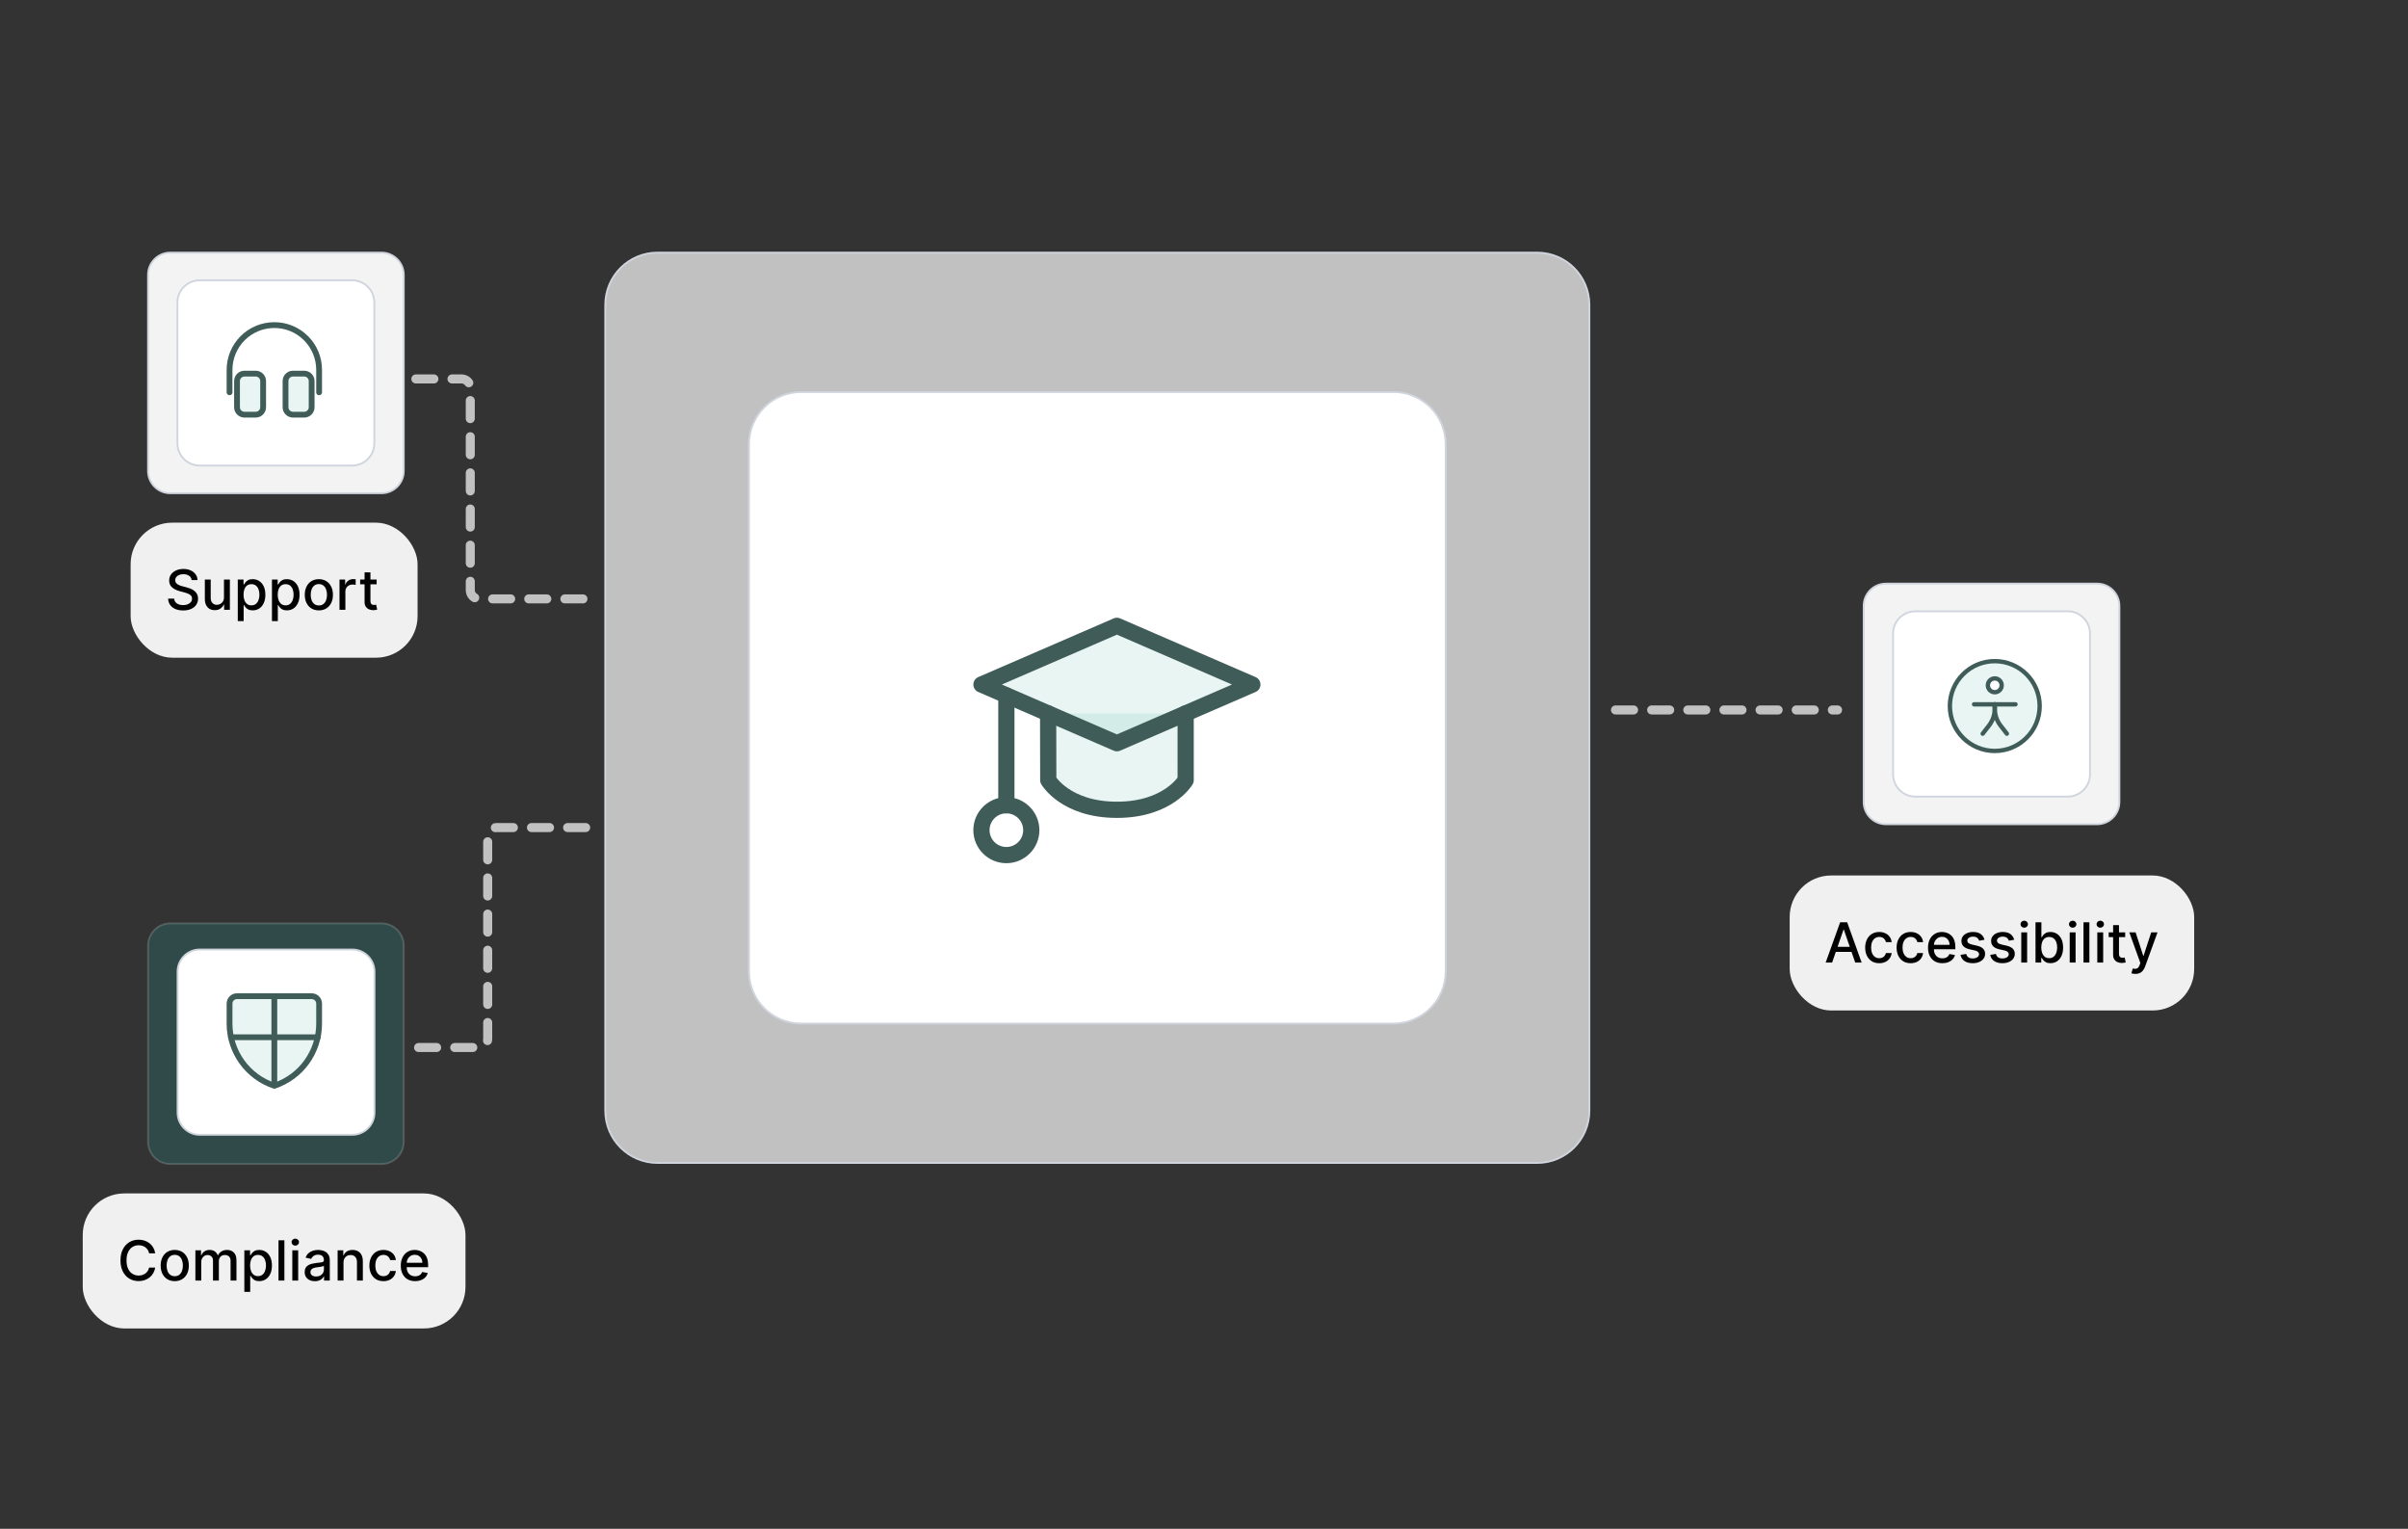 <svg width="553" height="351" viewBox="0 0 553 351" fill="none" xmlns="http://www.w3.org/2000/svg">
<rect x="0" y="0" width="553" height="351" fill="#333333" stroke="none"/>
<g clip-path="url(#clip0_11234_37944)">
<path d="M92.719 108.131L92.719 63.108C92.719 60.287 90.432 58 87.611 58L39.108 58C36.287 58 34 60.287 34 63.108L34 108.131C34 110.952 36.287 113.239 39.108 113.239L87.611 113.239C90.432 113.239 92.719 110.952 92.719 108.131Z" fill="#F3F3F3" stroke="#D0D5DD" stroke-width="0.426" stroke-miterlimit="10"/>
<path d="M365 255L365 70C365 63.373 359.627 58 353 58L151 58C144.373 58 139 63.373 139 70L139 255C139 261.627 144.373 267 151 267L353 267C359.627 267 365 261.627 365 255Z" fill="#C1C1C2" stroke="#D0D5DD" stroke-width="0.426" stroke-miterlimit="10"/>
<path opacity="0.22" d="M92.719 262.131L92.719 217.108C92.719 214.287 90.432 212 87.611 212L39.108 212C36.287 212 34 214.287 34 217.108L34 262.131C34 264.952 36.287 267.239 39.108 267.239L87.611 267.239C90.432 267.239 92.719 264.952 92.719 262.131Z" fill="#209E91" stroke="#D0D5DD" stroke-width="0.426" stroke-miterlimit="10"/>
<path d="M486.719 184.131L486.719 139.108C486.719 136.287 484.432 134 481.611 134L433.108 134C430.287 134 428 136.287 428 139.108L428 184.131C428 186.952 430.287 189.239 433.108 189.239L481.611 189.239C484.432 189.239 486.719 186.952 486.719 184.131Z" fill="#F3F3F3" stroke="#D0D5DD" stroke-width="0.426" stroke-miterlimit="10"/>
<path d="M85.968 101.782L85.968 69.46C85.968 66.638 83.681 64.352 80.86 64.352L45.857 64.352C43.036 64.352 40.749 66.638 40.749 69.46L40.749 101.782C40.749 104.603 43.036 106.89 45.857 106.89L80.86 106.89C83.681 106.89 85.968 104.603 85.968 101.782Z" fill="white" stroke="#D0D5DD" stroke-width="0.426" stroke-miterlimit="10"/>
<path d="M58.715 85.777H56.144C55.197 85.777 54.43 86.545 54.43 87.492V93.492C54.43 94.438 55.197 95.206 56.144 95.206H58.715C59.662 95.206 60.43 94.438 60.43 93.492V87.492C60.43 86.545 59.662 85.777 58.715 85.777Z" fill="#209E91" fill-opacity="0.102"/>
<path d="M69.858 85.777H67.286C66.339 85.777 65.572 86.545 65.572 87.492V93.492C65.572 94.438 66.339 95.206 67.286 95.206H69.858C70.804 95.206 71.572 94.438 71.572 93.492V87.492C71.572 86.545 70.804 85.777 69.858 85.777Z" fill="#209E91" fill-opacity="0.102"/>
<path d="M58.715 85.777H56.144C55.197 85.777 54.43 86.545 54.43 87.492V93.492C54.43 94.438 55.197 95.206 56.144 95.206H58.715C59.662 95.206 60.43 94.438 60.43 93.492V87.492C60.43 86.545 59.662 85.777 58.715 85.777Z" stroke="#3F5C59" stroke-width="1.333" stroke-linecap="round" stroke-linejoin="round"/>
<path d="M69.858 85.777H67.286C66.339 85.777 65.572 86.545 65.572 87.492V93.492C65.572 94.438 66.339 95.206 67.286 95.206H69.858C70.804 95.206 71.572 94.438 71.572 93.492V87.492C71.572 86.545 70.804 85.777 69.858 85.777Z" stroke="#3F5C59" stroke-width="1.333" stroke-linecap="round" stroke-linejoin="round"/>
<path d="M52.715 90.065V84.922C52.715 79.242 57.32 74.637 63.001 74.637C68.681 74.637 73.286 79.242 73.286 84.922V90.065" stroke="#3F5C59" stroke-width="1.333" stroke-linecap="round" stroke-linejoin="round"/>
<path d="M332 223L332 102C332 95.373 326.627 90 320 90L184 90C177.373 90 172 95.373 172 102L172 223C172 229.627 177.373 235 184 235L320 235C326.627 235 332 229.627 332 223Z" fill="white" stroke="#D0D5DD" stroke-width="0.426" stroke-miterlimit="10"/>
<path d="M231.114 196.322C234.275 196.322 236.837 193.76 236.837 190.599C236.837 187.438 234.275 184.875 231.114 184.875C227.953 184.875 225.39 187.438 225.39 190.599C225.39 193.76 227.953 196.322 231.114 196.322Z" fill="white"/>
<path d="M231.114 196.322C234.275 196.322 236.837 193.76 236.837 190.599C236.837 187.438 234.275 184.875 231.114 184.875C227.953 184.875 225.39 187.438 225.39 190.599C225.39 193.76 227.953 196.322 231.114 196.322Z" stroke="#3F5C59" stroke-width="3.722" stroke-linecap="round" stroke-linejoin="round"/>
<path d="M240.735 179.124C240.735 179.124 244.674 185.921 256.499 185.921C268.324 185.921 272.291 179.124 272.291 179.124L272.288 163.793H240.704L240.735 179.124Z" fill="#209E91" fill-opacity="0.102"/>
<path d="M256.501 143.684L287.608 157.162L256.501 170.639L225.394 157.162L256.501 143.684Z" fill="#209E91" fill-opacity="0.102"/>
<path d="M256.501 143.684L287.608 157.162L256.501 170.639L225.394 157.162L256.501 143.684Z" stroke="#3F5C59" stroke-width="3.722" stroke-linecap="round" stroke-linejoin="round"/>
<path d="M240.704 163.793L240.735 179.124C240.735 179.124 244.674 185.921 256.499 185.921C268.324 185.921 272.291 179.124 272.291 179.124L272.288 163.793" stroke="#3F5C59" stroke-width="3.722" stroke-linecap="round" stroke-linejoin="round"/>
<path d="M231.113 184.876V159.664" stroke="#3F5C59" stroke-width="3.722" stroke-linecap="round" stroke-linejoin="round"/>
<path d="M86 255.431L86 223.108C86 220.287 83.713 218 80.892 218L45.889 218C43.069 218 40.782 220.287 40.782 223.108L40.782 255.431C40.782 258.252 43.069 260.539 45.889 260.539L80.892 260.539C83.713 260.539 86 258.252 86 255.431Z" fill="white" stroke="#D0D5DD" stroke-width="0.426" stroke-miterlimit="10"/>
<path d="M479.968 177.782L479.968 145.46C479.968 142.638 477.681 140.352 474.86 140.352L439.857 140.352C437.036 140.352 434.749 142.638 434.749 145.46L434.749 177.782C434.749 180.603 437.036 182.89 439.857 182.89L474.86 182.89C477.681 182.89 479.968 180.603 479.968 177.782Z" fill="white" stroke="#D0D5DD" stroke-width="0.426" stroke-miterlimit="10"/>
<path fill-rule="evenodd" clip-rule="evenodd" d="M447.793 162.102C447.793 167.796 452.409 172.412 458.102 172.412C463.796 172.412 468.412 167.796 468.412 162.102C468.412 156.409 463.796 151.793 458.102 151.793C452.409 151.793 447.793 156.409 447.793 162.102ZM458.102 158.93C458.978 158.93 459.689 158.22 459.689 157.344C459.689 156.468 458.978 155.758 458.102 155.758C457.227 155.758 456.516 156.468 456.516 157.344C456.516 158.22 457.227 158.93 458.102 158.93Z" fill="#209E91" fill-opacity="0.102"/>
<path d="M456.517 157.344C456.517 157.765 456.684 158.168 456.981 158.465C457.279 158.763 457.682 158.93 458.103 158.93C458.523 158.93 458.927 158.763 459.224 158.465C459.522 158.168 459.689 157.765 459.689 157.344C459.689 156.923 459.522 156.52 459.224 156.222C458.927 155.925 458.523 155.758 458.103 155.758C457.682 155.758 457.279 155.925 456.981 156.222C456.684 156.52 456.517 156.923 456.517 157.344Z" fill="white"/>
<path d="M458.102 172.412C452.409 172.412 447.793 167.796 447.793 162.102C447.793 156.409 452.409 151.793 458.102 151.793C463.796 151.793 468.412 156.409 468.412 162.102C468.412 167.796 463.796 172.412 458.102 172.412Z" stroke="#3F5C59" stroke-linecap="round" stroke-linejoin="round"/>
<path d="M456.517 157.344C456.517 157.765 456.684 158.168 456.981 158.465C457.279 158.763 457.682 158.93 458.103 158.93C458.523 158.93 458.927 158.763 459.224 158.465C459.522 158.168 459.689 157.765 459.689 157.344C459.689 156.923 459.522 156.52 459.224 156.222C458.927 155.925 458.523 155.758 458.103 155.758C457.682 155.758 457.279 155.925 456.981 156.222C456.684 156.52 456.517 156.923 456.517 157.344Z" stroke="#3F5C59"/>
<path d="M453.344 161.707H462.861" stroke="#3F5C59" stroke-linecap="round" stroke-linejoin="round"/>
<path d="M455.327 168.448L456.766 166.597C457.633 165.484 458.103 164.113 458.103 162.702V161.707" stroke="#3F5C59" stroke-linecap="round" stroke-linejoin="round"/>
<path d="M460.878 168.448L459.439 166.597C458.573 165.484 458.103 164.113 458.103 162.702V161.707" stroke="#3F5C59" stroke-linecap="round" stroke-linejoin="round"/>
<path d="M95.5 87H106C107.105 87 108 87.895 108 89V135.5C108 136.605 108.895 137.5 110 137.5H134.5" stroke="#C1C1C2" stroke-width="2.074" stroke-linecap="round" stroke-dasharray="4.15 4.15"/>
<path d="M134.5 190H114C112.895 190 112 190.895 112 192V238.5C112 239.605 111.105 240.5 110 240.5H95.5" stroke="#C1C1C2" stroke-width="2.074" stroke-linecap="round" stroke-dasharray="4.15 4.15"/>
<path d="M371 163H400.423H409.25H422" stroke="#C1C1C2" stroke-width="2.074" stroke-linecap="round" stroke-dasharray="4.15 4.15"/>
<path d="M71.572 228.715H54.429C53.482 228.715 52.715 229.482 52.715 230.429V235.016C52.715 241.49 56.858 247.239 63.001 249.286C69.143 247.239 73.286 241.49 73.286 235.016V230.429C73.286 229.482 72.519 228.715 71.572 228.715Z" fill="#209E91" fill-opacity="0.102"/>
<path d="M71.572 228.715H54.429C53.482 228.715 52.715 229.482 52.715 230.429V235.016C52.715 241.49 56.858 247.239 63.001 249.286C69.143 247.239 73.286 241.49 73.286 235.016V230.429C73.286 229.482 72.519 228.715 71.572 228.715Z" stroke="#3F5C59" stroke-width="1.333" stroke-linecap="round" stroke-linejoin="round"/>
<path d="M53.043 238.141H72.959" stroke="#3F5C59" stroke-width="1.333" stroke-linecap="round" stroke-linejoin="round"/>
<path d="M63 249.286V228.715" stroke="#3F5C59" stroke-width="1.333"/>
<rect x="30" y="120" width="65.897" height="31" rx="9.538" fill="#F0F0F0"/>
<path d="M44.01 133.18C43.962 132.753 43.763 132.422 43.413 132.187C43.064 131.949 42.625 131.83 42.095 131.83C41.715 131.83 41.387 131.89 41.11 132.011C40.833 132.128 40.618 132.291 40.464 132.498C40.314 132.703 40.239 132.936 40.239 133.198C40.239 133.418 40.29 133.608 40.392 133.767C40.497 133.927 40.634 134.061 40.803 134.169C40.975 134.275 41.158 134.364 41.354 134.436C41.55 134.505 41.738 134.562 41.919 134.608L42.822 134.842C43.117 134.915 43.419 135.012 43.73 135.136C44.04 135.259 44.327 135.422 44.592 135.624C44.857 135.825 45.071 136.075 45.234 136.373C45.399 136.671 45.482 137.028 45.482 137.444C45.482 137.968 45.346 138.433 45.075 138.839C44.807 139.246 44.418 139.566 43.906 139.801C43.397 140.036 42.781 140.154 42.059 140.154C41.366 140.154 40.767 140.044 40.261 139.824C39.755 139.604 39.359 139.292 39.073 138.889C38.787 138.483 38.629 138.001 38.599 137.444H39.999C40.026 137.778 40.135 138.056 40.324 138.279C40.517 138.499 40.762 138.663 41.06 138.772C41.362 138.877 41.691 138.93 42.05 138.93C42.444 138.93 42.795 138.868 43.102 138.744C43.412 138.618 43.656 138.443 43.834 138.221C44.011 137.995 44.1 137.731 44.1 137.43C44.1 137.156 44.022 136.932 43.865 136.757C43.712 136.583 43.502 136.438 43.237 136.324C42.975 136.209 42.679 136.108 42.348 136.021L41.255 135.723C40.514 135.521 39.927 135.225 39.493 134.833C39.063 134.442 38.847 133.924 38.847 133.28C38.847 132.747 38.992 132.282 39.281 131.884C39.57 131.487 39.962 131.178 40.455 130.958C40.949 130.736 41.506 130.624 42.126 130.624C42.753 130.624 43.305 130.734 43.784 130.954C44.266 131.174 44.645 131.476 44.922 131.862C45.199 132.244 45.343 132.684 45.355 133.18H44.01ZM51.436 137.123V133.063H52.791V140H51.463V138.799H51.39C51.231 139.169 50.975 139.478 50.623 139.725C50.273 139.968 49.838 140.09 49.317 140.09C48.872 140.09 48.477 139.992 48.134 139.797C47.794 139.598 47.526 139.304 47.33 138.916C47.138 138.528 47.041 138.047 47.041 137.475V133.063H48.392V137.313C48.392 137.785 48.523 138.162 48.785 138.442C49.047 138.722 49.387 138.862 49.805 138.862C50.058 138.862 50.309 138.799 50.559 138.672C50.812 138.546 51.022 138.355 51.187 138.099C51.356 137.843 51.439 137.518 51.436 137.123ZM54.605 142.601V133.063H55.924V134.187H56.037C56.115 134.043 56.228 133.876 56.375 133.686C56.523 133.497 56.728 133.331 56.989 133.189C57.252 133.045 57.598 132.973 58.028 132.973C58.588 132.973 59.088 133.114 59.528 133.397C59.967 133.68 60.312 134.088 60.562 134.621C60.815 135.154 60.941 135.795 60.941 136.545C60.941 137.295 60.816 137.938 60.566 138.473C60.316 139.006 59.973 139.417 59.537 139.706C59.1 139.992 58.602 140.135 58.042 140.135C57.62 140.135 57.276 140.065 57.008 139.923C56.743 139.782 56.535 139.616 56.384 139.426C56.234 139.237 56.118 139.068 56.037 138.921H55.955V142.601H54.605ZM55.928 136.531C55.928 137.019 55.999 137.447 56.141 137.814C56.282 138.181 56.487 138.469 56.755 138.677C57.023 138.881 57.351 138.984 57.739 138.984C58.143 138.984 58.48 138.877 58.751 138.663C59.022 138.446 59.227 138.153 59.365 137.782C59.507 137.412 59.577 136.995 59.577 136.531C59.577 136.074 59.508 135.663 59.37 135.299C59.234 134.934 59.029 134.647 58.755 134.436C58.484 134.225 58.146 134.12 57.739 134.12C57.348 134.12 57.017 134.221 56.746 134.422C56.478 134.624 56.274 134.906 56.136 135.267C55.997 135.628 55.928 136.05 55.928 136.531ZM62.454 142.601V133.063H63.773V134.187H63.886C63.964 134.043 64.077 133.876 64.225 133.686C64.372 133.497 64.577 133.331 64.839 133.189C65.101 133.045 65.447 132.973 65.878 132.973C66.438 132.973 66.938 133.114 67.377 133.397C67.817 133.68 68.161 134.088 68.411 134.621C68.664 135.154 68.791 135.795 68.791 136.545C68.791 137.295 68.666 137.938 68.416 138.473C68.166 139.006 67.823 139.417 67.386 139.706C66.95 139.992 66.451 140.135 65.891 140.135C65.47 140.135 65.125 140.065 64.857 139.923C64.592 139.782 64.384 139.616 64.234 139.426C64.083 139.237 63.967 139.068 63.886 138.921H63.805V142.601H62.454ZM63.778 136.531C63.778 137.019 63.848 137.447 63.99 137.814C64.131 138.181 64.336 138.469 64.604 138.677C64.872 138.881 65.2 138.984 65.589 138.984C65.992 138.984 66.329 138.877 66.6 138.663C66.871 138.446 67.076 138.153 67.215 137.782C67.356 137.412 67.427 136.995 67.427 136.531C67.427 136.074 67.358 135.663 67.219 135.299C67.084 134.934 66.879 134.647 66.605 134.436C66.334 134.225 65.995 134.12 65.589 134.12C65.197 134.12 64.866 134.221 64.595 134.422C64.327 134.624 64.124 134.906 63.985 135.267C63.847 135.628 63.778 136.05 63.778 136.531ZM73.226 140.14C72.575 140.14 72.008 139.991 71.523 139.693C71.038 139.395 70.662 138.978 70.394 138.442C70.126 137.906 69.992 137.28 69.992 136.563C69.992 135.843 70.126 135.214 70.394 134.675C70.662 134.136 71.038 133.718 71.523 133.42C72.008 133.122 72.575 132.973 73.226 132.973C73.876 132.973 74.444 133.122 74.928 133.42C75.413 133.718 75.789 134.136 76.057 134.675C76.325 135.214 76.459 135.843 76.459 136.563C76.459 137.28 76.325 137.906 76.057 138.442C75.789 138.978 75.413 139.395 74.928 139.693C74.444 139.991 73.876 140.14 73.226 140.14ZM73.23 139.006C73.652 139.006 74.001 138.895 74.278 138.672C74.555 138.449 74.76 138.153 74.892 137.782C75.028 137.412 75.095 137.004 75.095 136.559C75.095 136.116 75.028 135.709 74.892 135.339C74.76 134.966 74.555 134.666 74.278 134.44C74.001 134.215 73.652 134.102 73.23 134.102C72.806 134.102 72.453 134.215 72.173 134.44C71.896 134.666 71.69 134.966 71.555 135.339C71.422 135.709 71.356 136.116 71.356 136.559C71.356 137.004 71.422 137.412 71.555 137.782C71.69 138.153 71.896 138.449 72.173 138.672C72.453 138.895 72.806 139.006 73.23 139.006ZM77.967 140V133.063H79.272V134.165H79.344C79.471 133.792 79.693 133.498 80.013 133.284C80.335 133.067 80.699 132.959 81.106 132.959C81.19 132.959 81.289 132.962 81.404 132.968C81.521 132.974 81.613 132.982 81.679 132.991V134.282C81.625 134.267 81.529 134.251 81.39 134.233C81.252 134.212 81.113 134.201 80.975 134.201C80.655 134.201 80.371 134.269 80.121 134.404C79.874 134.537 79.678 134.722 79.534 134.96C79.389 135.195 79.317 135.463 79.317 135.764V140H77.967ZM86.496 133.063V134.147H82.707V133.063H86.496ZM83.723 131.401H85.073V137.963C85.073 138.225 85.112 138.422 85.191 138.555C85.269 138.684 85.37 138.773 85.493 138.821C85.62 138.866 85.757 138.889 85.904 138.889C86.013 138.889 86.107 138.881 86.189 138.866C86.27 138.851 86.333 138.839 86.378 138.83L86.622 139.946C86.544 139.976 86.433 140.006 86.288 140.036C86.144 140.069 85.963 140.087 85.746 140.09C85.391 140.096 85.06 140.033 84.752 139.901C84.445 139.768 84.197 139.563 84.007 139.286C83.818 139.009 83.723 138.662 83.723 138.243V131.401Z" fill="#020202"/>
<rect x="19" y="274" width="87.897" height="31" rx="9.538" fill="#F0F0F0"/>
<path d="M35.647 287.758H34.238C34.184 287.457 34.083 287.192 33.935 286.964C33.788 286.735 33.607 286.541 33.394 286.381C33.18 286.221 32.94 286.101 32.675 286.02C32.413 285.938 32.135 285.898 31.84 285.898C31.307 285.898 30.83 286.032 30.408 286.3C29.99 286.568 29.659 286.961 29.415 287.478C29.174 287.996 29.053 288.629 29.053 289.375C29.053 290.128 29.174 290.763 29.415 291.281C29.659 291.799 29.991 292.19 30.413 292.455C30.834 292.72 31.308 292.853 31.835 292.853C32.127 292.853 32.404 292.814 32.666 292.735C32.931 292.654 33.171 292.535 33.385 292.379C33.598 292.222 33.779 292.031 33.926 291.805C34.077 291.576 34.181 291.314 34.238 291.019L35.647 291.024C35.572 291.478 35.426 291.897 35.209 292.279C34.995 292.659 34.72 292.987 34.383 293.264C34.048 293.538 33.666 293.75 33.235 293.901C32.805 294.051 32.335 294.126 31.826 294.126C31.026 294.126 30.312 293.937 29.686 293.557C29.059 293.175 28.566 292.629 28.204 291.918C27.846 291.207 27.667 290.36 27.667 289.375C27.667 288.388 27.848 287.54 28.209 286.833C28.57 286.122 29.064 285.577 29.69 285.198C30.316 284.815 31.029 284.624 31.826 284.624C32.317 284.624 32.775 284.695 33.199 284.836C33.627 284.975 34.011 285.18 34.351 285.451C34.691 285.719 34.973 286.047 35.196 286.435C35.418 286.821 35.569 287.262 35.647 287.758ZM40.131 294.14C39.48 294.14 38.913 293.991 38.428 293.693C37.943 293.395 37.567 292.978 37.299 292.442C37.031 291.906 36.897 291.28 36.897 290.563C36.897 289.843 37.031 289.214 37.299 288.675C37.567 288.136 37.943 287.718 38.428 287.42C38.913 287.122 39.48 286.973 40.131 286.973C40.781 286.973 41.349 287.122 41.833 287.42C42.318 287.718 42.694 288.136 42.962 288.675C43.23 289.214 43.364 289.843 43.364 290.563C43.364 291.28 43.23 291.906 42.962 292.442C42.694 292.978 42.318 293.395 41.833 293.693C41.349 293.991 40.781 294.14 40.131 294.14ZM40.135 293.006C40.557 293.006 40.906 292.895 41.183 292.672C41.46 292.449 41.665 292.153 41.797 291.782C41.933 291.412 42.001 291.004 42.001 290.559C42.001 290.116 41.933 289.709 41.797 289.339C41.665 288.966 41.46 288.666 41.183 288.44C40.906 288.215 40.557 288.102 40.135 288.102C39.711 288.102 39.358 288.215 39.078 288.44C38.801 288.666 38.595 288.966 38.46 289.339C38.327 289.709 38.261 290.116 38.261 290.559C38.261 291.004 38.327 291.412 38.46 291.782C38.595 292.153 38.801 292.449 39.078 292.672C39.358 292.895 39.711 293.006 40.135 293.006ZM44.872 294V287.063H46.168V288.192H46.254C46.398 287.81 46.635 287.512 46.963 287.298C47.291 287.081 47.684 286.973 48.142 286.973C48.605 286.973 48.994 287.081 49.307 287.298C49.623 287.515 49.856 287.813 50.007 288.192H50.079C50.245 287.822 50.508 287.527 50.869 287.307C51.231 287.084 51.661 286.973 52.161 286.973C52.79 286.973 53.304 287.17 53.701 287.564C54.102 287.959 54.302 288.553 54.302 289.348V294H52.951V289.475C52.951 289.005 52.824 288.665 52.568 288.454C52.312 288.243 52.006 288.138 51.651 288.138C51.211 288.138 50.869 288.273 50.626 288.544C50.382 288.812 50.26 289.157 50.26 289.579V294H48.914V289.389C48.914 289.012 48.796 288.71 48.562 288.481C48.327 288.252 48.021 288.138 47.645 288.138C47.389 288.138 47.153 288.206 46.936 288.341C46.722 288.474 46.549 288.659 46.416 288.897C46.287 289.134 46.222 289.41 46.222 289.723V294H44.872ZM56.112 296.601V287.063H57.431V288.187H57.543C57.622 288.043 57.735 287.876 57.882 287.686C58.03 287.497 58.234 287.331 58.496 287.189C58.758 287.045 59.105 286.973 59.535 286.973C60.095 286.973 60.595 287.114 61.035 287.397C61.474 287.68 61.819 288.088 62.069 288.621C62.322 289.154 62.448 289.795 62.448 290.545C62.448 291.295 62.323 291.938 62.073 292.473C61.823 293.006 61.48 293.417 61.044 293.706C60.607 293.992 60.109 294.135 59.549 294.135C59.127 294.135 58.782 294.065 58.514 293.923C58.249 293.782 58.042 293.616 57.891 293.426C57.741 293.237 57.625 293.068 57.543 292.921H57.462V296.601H56.112ZM57.435 290.531C57.435 291.019 57.506 291.447 57.647 291.814C57.789 292.181 57.993 292.469 58.261 292.677C58.529 292.881 58.858 292.984 59.246 292.984C59.65 292.984 59.987 292.877 60.258 292.663C60.529 292.446 60.733 292.153 60.872 291.782C61.013 291.412 61.084 290.995 61.084 290.531C61.084 290.074 61.015 289.663 60.876 289.299C60.741 288.934 60.536 288.647 60.262 288.436C59.991 288.225 59.653 288.12 59.246 288.12C58.855 288.12 58.523 288.221 58.252 288.422C57.984 288.624 57.781 288.906 57.643 289.267C57.504 289.628 57.435 290.05 57.435 290.531ZM65.311 284.751V294H63.961V284.751H65.311ZM67.128 294V287.063H68.478V294H67.128ZM67.81 285.993C67.575 285.993 67.374 285.914 67.205 285.758C67.039 285.598 66.957 285.408 66.957 285.189C66.957 284.966 67.039 284.776 67.205 284.62C67.374 284.46 67.575 284.38 67.81 284.38C68.045 284.38 68.245 284.46 68.411 284.62C68.579 284.776 68.664 284.966 68.664 285.189C68.664 285.408 68.579 285.598 68.411 285.758C68.245 285.914 68.045 285.993 67.81 285.993ZM72.314 294.154C71.874 294.154 71.477 294.072 71.122 293.91C70.766 293.744 70.485 293.505 70.277 293.192C70.072 292.878 69.97 292.495 69.97 292.04C69.97 291.649 70.045 291.326 70.196 291.073C70.346 290.821 70.55 290.62 70.806 290.473C71.061 290.325 71.347 290.214 71.664 290.139C71.98 290.063 72.302 290.006 72.63 289.967C73.046 289.919 73.383 289.88 73.642 289.85C73.901 289.816 74.089 289.764 74.206 289.691C74.324 289.619 74.382 289.502 74.382 289.339V289.308C74.382 288.913 74.271 288.608 74.048 288.391C73.829 288.174 73.5 288.066 73.064 288.066C72.609 288.066 72.251 288.166 71.989 288.368C71.73 288.567 71.551 288.788 71.451 289.032L70.182 288.743C70.333 288.321 70.553 287.981 70.842 287.722C71.134 287.46 71.469 287.271 71.849 287.153C72.228 287.033 72.627 286.973 73.046 286.973C73.323 286.973 73.616 287.006 73.926 287.072C74.24 287.135 74.531 287.253 74.802 287.424C75.076 287.596 75.301 287.841 75.475 288.16C75.65 288.477 75.737 288.888 75.737 289.393V294H74.419V293.052H74.364C74.277 293.226 74.146 293.398 73.972 293.566C73.797 293.735 73.573 293.875 73.299 293.986C73.025 294.098 72.696 294.154 72.314 294.154ZM72.608 293.07C72.981 293.07 73.3 292.996 73.565 292.848C73.833 292.701 74.036 292.508 74.175 292.27C74.316 292.029 74.387 291.772 74.387 291.498V290.604C74.339 290.652 74.246 290.697 74.107 290.739C73.972 290.778 73.816 290.813 73.642 290.843C73.467 290.87 73.297 290.896 73.132 290.92C72.966 290.941 72.827 290.959 72.716 290.974C72.454 291.007 72.215 291.063 71.998 291.141C71.784 291.219 71.612 291.332 71.483 291.48C71.356 291.624 71.293 291.817 71.293 292.058C71.293 292.392 71.417 292.645 71.664 292.817C71.91 292.985 72.225 293.07 72.608 293.07ZM78.886 289.881V294H77.536V287.063H78.832V288.192H78.918C79.078 287.825 79.328 287.53 79.668 287.307C80.011 287.084 80.443 286.973 80.964 286.973C81.437 286.973 81.851 287.072 82.206 287.271C82.561 287.466 82.837 287.758 83.032 288.147C83.228 288.535 83.326 289.015 83.326 289.588V294H81.975V289.75C81.975 289.247 81.845 288.854 81.583 288.571C81.321 288.285 80.961 288.142 80.503 288.142C80.19 288.142 79.912 288.21 79.668 288.346C79.427 288.481 79.236 288.68 79.094 288.942C78.956 289.201 78.886 289.514 78.886 289.881ZM88.059 294.14C87.388 294.14 86.809 293.988 86.325 293.684C85.843 293.377 85.473 292.954 85.214 292.415C84.955 291.876 84.825 291.259 84.825 290.563C84.825 289.859 84.958 289.237 85.223 288.698C85.488 288.156 85.861 287.733 86.343 287.429C86.825 287.125 87.392 286.973 88.046 286.973C88.572 286.973 89.042 287.07 89.455 287.266C89.867 287.459 90.2 287.73 90.453 288.079C90.709 288.428 90.861 288.836 90.909 289.303H89.595C89.522 288.978 89.357 288.698 89.098 288.463C88.842 288.228 88.499 288.111 88.068 288.111C87.692 288.111 87.362 288.21 87.079 288.409C86.799 288.605 86.581 288.885 86.424 289.249C86.267 289.61 86.189 290.038 86.189 290.531C86.189 291.037 86.266 291.474 86.42 291.841C86.573 292.209 86.79 292.493 87.07 292.695C87.353 292.897 87.686 292.997 88.068 292.997C88.324 292.997 88.556 292.951 88.764 292.857C88.974 292.761 89.15 292.624 89.292 292.446C89.436 292.269 89.537 292.055 89.595 291.805H90.909C90.861 292.254 90.715 292.654 90.471 293.006C90.227 293.359 89.9 293.636 89.491 293.837C89.084 294.039 88.607 294.14 88.059 294.14ZM95.343 294.14C94.659 294.14 94.071 293.994 93.577 293.702C93.086 293.407 92.707 292.993 92.439 292.46C92.174 291.924 92.041 291.296 92.041 290.577C92.041 289.866 92.174 289.24 92.439 288.698C92.707 288.156 93.08 287.733 93.559 287.429C94.04 287.125 94.603 286.973 95.248 286.973C95.639 286.973 96.019 287.037 96.386 287.167C96.753 287.296 97.083 287.5 97.375 287.777C97.667 288.054 97.897 288.413 98.066 288.856C98.235 289.296 98.319 289.83 98.319 290.459V290.938H92.805V289.926H96.996C96.996 289.571 96.923 289.256 96.779 288.982C96.634 288.705 96.431 288.487 96.169 288.328C95.91 288.168 95.606 288.088 95.257 288.088C94.877 288.088 94.546 288.181 94.263 288.368C93.983 288.552 93.766 288.793 93.613 289.091C93.462 289.386 93.387 289.706 93.387 290.053V290.843C93.387 291.307 93.468 291.701 93.631 292.026C93.797 292.352 94.027 292.6 94.322 292.772C94.617 292.94 94.962 293.024 95.356 293.024C95.612 293.024 95.846 292.988 96.056 292.916C96.267 292.841 96.449 292.729 96.603 292.582C96.756 292.434 96.874 292.252 96.955 292.035L98.233 292.266C98.131 292.642 97.947 292.972 97.682 293.255C97.42 293.535 97.091 293.753 96.693 293.91C96.299 294.063 95.849 294.14 95.343 294.14Z" fill="#020202"/>
<rect x="411" y="201" width="92.897" height="31" rx="9.538" fill="#F0F0F0"/>
<path d="M420.746 221H419.265L422.593 211.751H424.206L427.534 221H426.053L423.438 213.431H423.366L420.746 221ZM420.995 217.378H425.8V218.552H420.995V217.378ZM431.572 221.14C430.9 221.14 430.322 220.988 429.838 220.684C429.356 220.377 428.985 219.954 428.727 219.415C428.468 218.876 428.338 218.259 428.338 217.563C428.338 216.859 428.471 216.237 428.736 215.698C429.001 215.156 429.374 214.733 429.856 214.429C430.337 214.125 430.905 213.973 431.558 213.973C432.085 213.973 432.555 214.07 432.967 214.266C433.38 214.459 433.713 214.73 433.965 215.079C434.221 215.428 434.373 215.836 434.422 216.303H433.107C433.035 215.978 432.87 215.698 432.611 215.463C432.355 215.228 432.011 215.111 431.581 215.111C431.205 215.111 430.875 215.21 430.592 215.409C430.312 215.605 430.093 215.885 429.937 216.249C429.78 216.61 429.702 217.038 429.702 217.531C429.702 218.037 429.779 218.474 429.932 218.841C430.086 219.209 430.303 219.493 430.583 219.695C430.866 219.897 431.198 219.997 431.581 219.997C431.837 219.997 432.069 219.951 432.276 219.857C432.487 219.761 432.663 219.624 432.805 219.446C432.949 219.269 433.05 219.055 433.107 218.805H434.422C434.373 219.254 434.227 219.654 433.984 220.006C433.74 220.359 433.413 220.636 433.004 220.837C432.597 221.039 432.12 221.14 431.572 221.14ZM438.788 221.14C438.116 221.14 437.538 220.988 437.054 220.684C436.572 220.377 436.201 219.954 435.943 219.415C435.684 218.876 435.554 218.259 435.554 217.563C435.554 216.859 435.687 216.237 435.952 215.698C436.216 215.156 436.59 214.733 437.072 214.429C437.553 214.125 438.121 213.973 438.774 213.973C439.301 213.973 439.771 214.07 440.183 214.266C440.596 214.459 440.929 214.73 441.181 215.079C441.437 215.428 441.589 215.836 441.638 216.303H440.323C440.251 215.978 440.085 215.698 439.827 215.463C439.571 215.228 439.227 215.111 438.797 215.111C438.42 215.111 438.091 215.21 437.808 215.409C437.528 215.605 437.309 215.885 437.153 216.249C436.996 216.61 436.918 217.038 436.918 217.531C436.918 218.037 436.995 218.474 437.148 218.841C437.302 219.209 437.519 219.493 437.799 219.695C438.082 219.897 438.414 219.997 438.797 219.997C439.053 219.997 439.285 219.951 439.492 219.857C439.703 219.761 439.879 219.624 440.021 219.446C440.165 219.269 440.266 219.055 440.323 218.805H441.638C441.589 219.254 441.443 219.654 441.199 220.006C440.956 220.359 440.629 220.636 440.219 220.837C439.813 221.039 439.336 221.14 438.788 221.14ZM446.071 221.14C445.388 221.14 444.799 220.994 444.306 220.702C443.815 220.407 443.435 219.993 443.167 219.46C442.903 218.924 442.77 218.296 442.77 217.577C442.77 216.866 442.903 216.24 443.167 215.698C443.435 215.156 443.809 214.733 444.288 214.429C444.769 214.125 445.332 213.973 445.977 213.973C446.368 213.973 446.747 214.037 447.115 214.167C447.482 214.296 447.812 214.5 448.104 214.777C448.396 215.054 448.626 215.413 448.795 215.856C448.963 216.296 449.048 216.83 449.048 217.459V217.938H443.533V216.926H447.724C447.724 216.571 447.652 216.256 447.508 215.982C447.363 215.705 447.16 215.487 446.898 215.328C446.639 215.168 446.335 215.088 445.986 215.088C445.606 215.088 445.275 215.181 444.992 215.368C444.712 215.552 444.495 215.793 444.342 216.091C444.191 216.386 444.116 216.706 444.116 217.053V217.843C444.116 218.307 444.197 218.701 444.36 219.026C444.525 219.352 444.756 219.6 445.051 219.772C445.346 219.94 445.691 220.024 446.085 220.024C446.341 220.024 446.574 219.988 446.785 219.916C446.996 219.841 447.178 219.729 447.332 219.582C447.485 219.434 447.603 219.252 447.684 219.035L448.962 219.266C448.86 219.642 448.676 219.972 448.411 220.255C448.149 220.535 447.819 220.753 447.422 220.91C447.027 221.063 446.577 221.14 446.071 221.14ZM455.744 215.757L454.52 215.973C454.469 215.817 454.388 215.668 454.276 215.526C454.168 215.385 454.021 215.269 453.834 215.178C453.647 215.088 453.414 215.043 453.134 215.043C452.751 215.043 452.432 215.129 452.176 215.3C451.92 215.469 451.793 215.687 451.793 215.955C451.793 216.187 451.878 216.374 452.05 216.515C452.222 216.657 452.499 216.773 452.881 216.863L453.983 217.116C454.621 217.264 455.097 217.491 455.41 217.798C455.723 218.105 455.88 218.504 455.88 218.995C455.88 219.41 455.759 219.781 455.518 220.106C455.281 220.428 454.948 220.681 454.52 220.865C454.096 221.048 453.604 221.14 453.044 221.14C452.267 221.14 451.633 220.974 451.142 220.643C450.651 220.309 450.35 219.835 450.239 219.221L451.544 219.022C451.625 219.362 451.793 219.62 452.045 219.794C452.298 219.966 452.628 220.052 453.035 220.052C453.477 220.052 453.831 219.96 454.096 219.776C454.361 219.589 454.493 219.362 454.493 219.094C454.493 218.877 454.412 218.695 454.249 218.548C454.09 218.4 453.844 218.289 453.513 218.213L452.339 217.956C451.692 217.808 451.213 217.574 450.903 217.251C450.596 216.929 450.442 216.521 450.442 216.028C450.442 215.618 450.557 215.26 450.785 214.953C451.014 214.646 451.33 214.406 451.734 214.235C452.137 214.06 452.599 213.973 453.12 213.973C453.87 213.973 454.46 214.135 454.891 214.46C455.321 214.783 455.606 215.215 455.744 215.757ZM462.563 215.757L461.339 215.973C461.288 215.817 461.206 215.668 461.095 215.526C460.987 215.385 460.839 215.269 460.652 215.178C460.466 215.088 460.232 215.043 459.952 215.043C459.57 215.043 459.251 215.129 458.995 215.3C458.739 215.469 458.611 215.687 458.611 215.955C458.611 216.187 458.697 216.374 458.868 216.515C459.04 216.657 459.317 216.773 459.699 216.863L460.801 217.116C461.44 217.264 461.915 217.491 462.229 217.798C462.542 218.105 462.698 218.504 462.698 218.995C462.698 219.41 462.578 219.781 462.337 220.106C462.099 220.428 461.766 220.681 461.339 220.865C460.914 221.048 460.422 221.14 459.862 221.14C459.085 221.14 458.451 220.974 457.961 220.643C457.47 220.309 457.169 219.835 457.057 219.221L458.363 219.022C458.444 219.362 458.611 219.62 458.864 219.794C459.117 219.966 459.447 220.052 459.853 220.052C460.296 220.052 460.649 219.96 460.914 219.776C461.179 219.589 461.312 219.362 461.312 219.094C461.312 218.877 461.23 218.695 461.068 218.548C460.908 218.4 460.663 218.289 460.332 218.213L459.158 217.956C458.51 217.808 458.031 217.574 457.721 217.251C457.414 216.929 457.261 216.521 457.261 216.028C457.261 215.618 457.375 215.26 457.604 214.953C457.833 214.646 458.149 214.406 458.552 214.235C458.956 214.06 459.418 213.973 459.939 213.973C460.689 213.973 461.279 214.135 461.709 214.46C462.14 214.783 462.424 215.215 462.563 215.757ZM464.183 221V214.063H465.533V221H464.183ZM464.865 212.993C464.63 212.993 464.428 212.914 464.26 212.758C464.094 212.598 464.011 212.408 464.011 212.189C464.011 211.966 464.094 211.776 464.26 211.62C464.428 211.46 464.63 211.38 464.865 211.38C465.1 211.38 465.3 211.46 465.466 211.62C465.634 211.776 465.719 211.966 465.719 212.189C465.719 212.408 465.634 212.598 465.466 212.758C465.3 212.914 465.1 212.993 464.865 212.993ZM467.458 221V211.751H468.809V215.187H468.89C468.968 215.043 469.081 214.876 469.229 214.686C469.376 214.497 469.581 214.331 469.843 214.189C470.105 214.045 470.451 213.973 470.882 213.973C471.442 213.973 471.942 214.114 472.381 214.397C472.821 214.68 473.166 215.088 473.416 215.621C473.668 216.154 473.795 216.795 473.795 217.545C473.795 218.295 473.67 218.938 473.42 219.473C473.17 220.006 472.827 220.417 472.39 220.706C471.954 220.992 471.455 221.135 470.895 221.135C470.474 221.135 470.129 221.065 469.861 220.923C469.596 220.782 469.388 220.616 469.238 220.426C469.087 220.237 468.971 220.068 468.89 219.921H468.777V221H467.458ZM468.782 217.531C468.782 218.019 468.853 218.447 468.994 218.814C469.136 219.181 469.34 219.469 469.608 219.677C469.876 219.881 470.204 219.984 470.593 219.984C470.996 219.984 471.333 219.877 471.604 219.663C471.875 219.446 472.08 219.153 472.219 218.782C472.36 218.412 472.431 217.995 472.431 217.531C472.431 217.074 472.362 216.663 472.223 216.299C472.088 215.934 471.883 215.647 471.609 215.436C471.338 215.225 470.999 215.12 470.593 215.12C470.201 215.12 469.87 215.221 469.599 215.422C469.331 215.624 469.128 215.906 468.99 216.267C468.851 216.628 468.782 217.05 468.782 217.531ZM475.311 221V214.063H476.662V221H475.311ZM475.993 212.993C475.758 212.993 475.557 212.914 475.388 212.758C475.222 212.598 475.14 212.408 475.14 212.189C475.14 211.966 475.222 211.776 475.388 211.62C475.557 211.46 475.758 211.38 475.993 211.38C476.228 211.38 476.428 211.46 476.594 211.62C476.762 211.776 476.847 211.966 476.847 212.189C476.847 212.408 476.762 212.598 476.594 212.758C476.428 212.914 476.228 212.993 475.993 212.993ZM479.829 211.751V221H478.478V211.751H479.829ZM481.645 221V214.063H482.996V221H481.645ZM482.327 212.993C482.092 212.993 481.891 212.914 481.722 212.758C481.557 212.598 481.474 212.408 481.474 212.189C481.474 211.966 481.557 211.776 481.722 211.62C481.891 211.46 482.092 211.38 482.327 211.38C482.562 211.38 482.762 211.46 482.928 211.62C483.097 211.776 483.181 211.966 483.181 212.189C483.181 212.408 483.097 212.598 482.928 212.758C482.762 212.914 482.562 212.993 482.327 212.993ZM488.051 214.063V215.147H484.261V214.063H488.051ZM485.278 212.401H486.628V218.963C486.628 219.225 486.667 219.422 486.745 219.555C486.824 219.684 486.925 219.773 487.048 219.821C487.174 219.866 487.311 219.889 487.459 219.889C487.567 219.889 487.662 219.881 487.744 219.866C487.825 219.851 487.888 219.839 487.933 219.83L488.177 220.946C488.099 220.976 487.987 221.006 487.843 221.036C487.698 221.069 487.518 221.087 487.301 221.09C486.946 221.096 486.614 221.033 486.307 220.901C486 220.768 485.752 220.563 485.562 220.286C485.372 220.009 485.278 219.662 485.278 219.243V212.401ZM490.398 223.601C490.196 223.601 490.013 223.585 489.847 223.552C489.681 223.522 489.558 223.488 489.477 223.452L489.802 222.346C490.049 222.412 490.269 222.441 490.461 222.432C490.654 222.423 490.824 222.35 490.972 222.215C491.122 222.079 491.255 221.858 491.369 221.551L491.536 221.09L488.998 214.063H490.443L492.2 219.446H492.272L494.029 214.063H495.479L492.62 221.926C492.488 222.287 492.319 222.593 492.114 222.843C491.909 223.096 491.666 223.285 491.383 223.412C491.1 223.538 490.771 223.601 490.398 223.601Z" fill="#020202"/>
</g>
<defs>
<clipPath id="clip0_11234_37944">
<rect width="351" height="553" fill="white" transform="translate(553) rotate(90)"/>
</clipPath>
</defs>
</svg>
